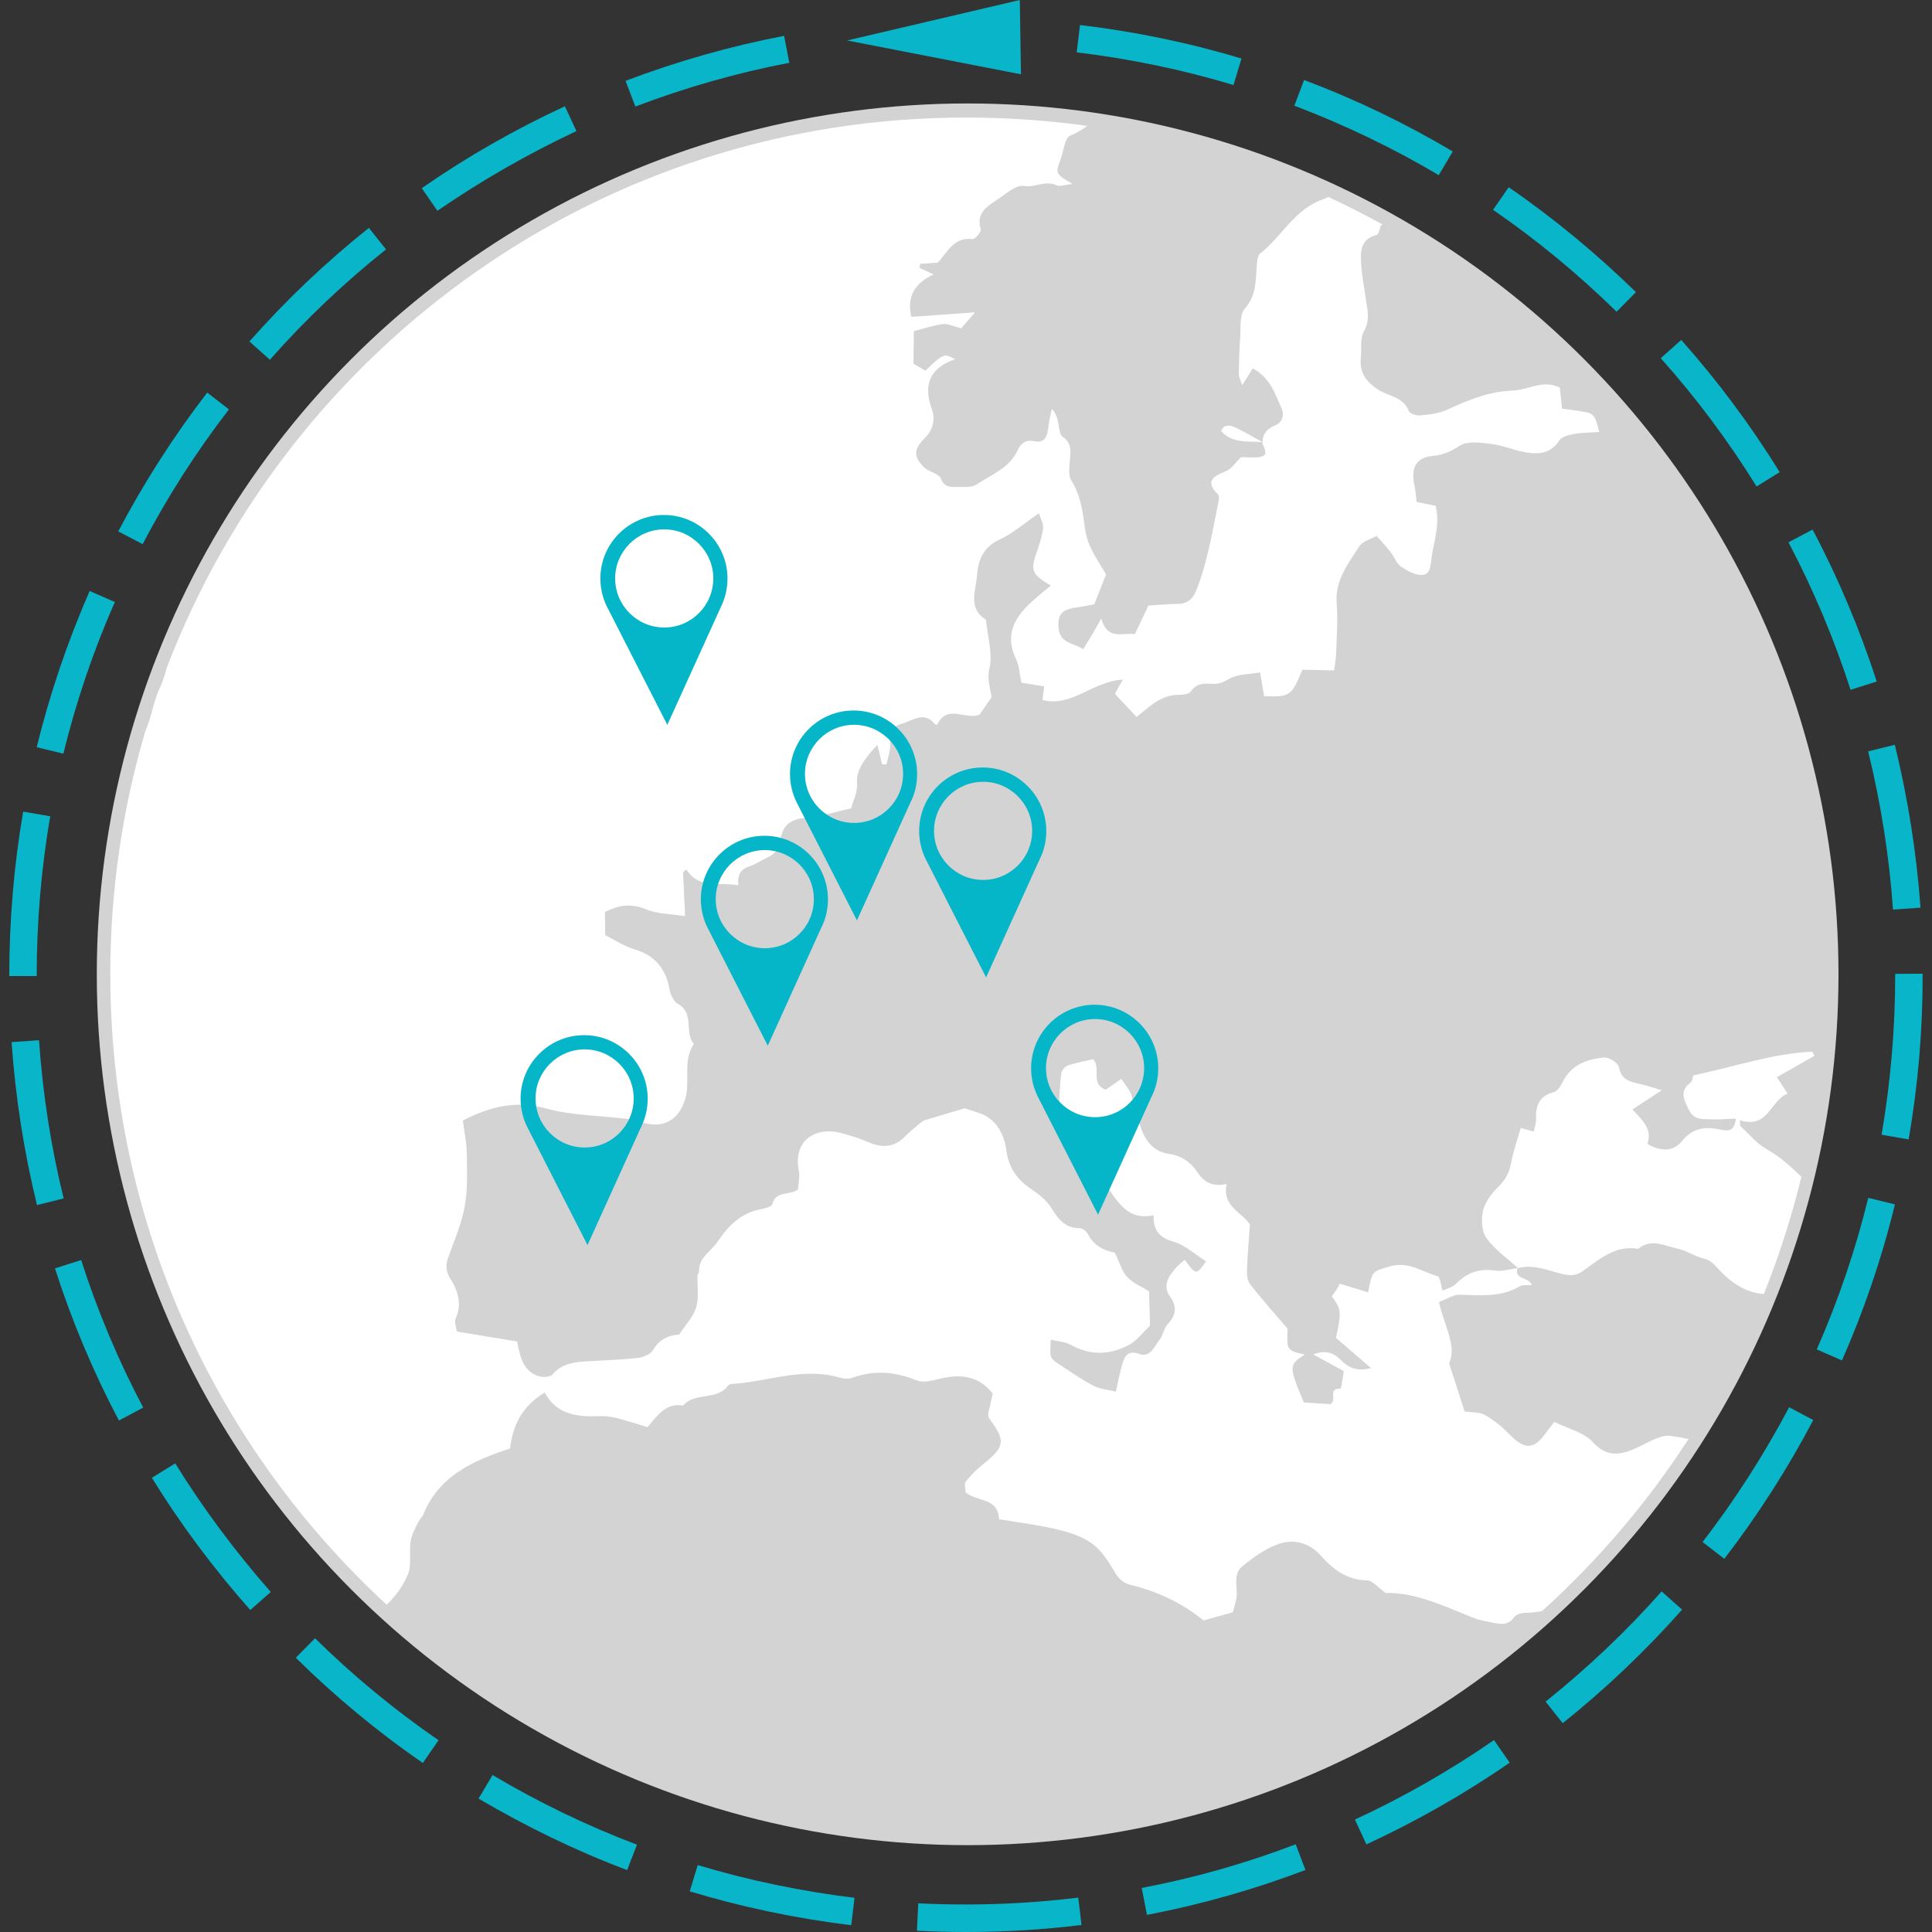 <?xml version="1.0" encoding="utf-8"?>
<!-- Generator: Adobe Illustrator 17.1.0, SVG Export Plug-In . SVG Version: 6.00 Build 0)  -->
<!DOCTYPE svg PUBLIC "-//W3C//DTD SVG 1.1//EN" "http://www.w3.org/Graphics/SVG/1.1/DTD/svg11.dtd">
<svg version="1.1" id="Ebene_1" xmlns="http://www.w3.org/2000/svg" xmlns:xlink="http://www.w3.org/1999/xlink" x="0px" y="0px"
	 viewBox="0 0 2000 2000" enable-background="new 0 0 2000 2000" xml:space="preserve">
<rect x="0" y="0" width="2000" height="2000" fill="#333333" stroke="none"/>
<circle fill="#D3D3D3" stroke="#D3D3D3" stroke-width="28" stroke-miterlimit="10" cx="1001.7" cy="1008.6" r="887.5"/>
<g>
	<path fill="#FFFFFF" d="M1828.5,1189.4c-10.2-5.8-18.1-15.7-27-23.8c-0.1-2-0.4-3.9-0.5-5.9c29.7,9.3,31.4-20.6,49.5-27.6
		c-4.3-6.6-7.7-11.8-11.1-17c14-8,26.5-15.1,38.8-22.1c-0.7-1.4-1.3-2.9-2-4.3c-41.9,1.8-81.6,16-123.3,24.5c-0.8,2.2-0.9,6-2.9,7.5
		c-12.2,9.2-6.4,18.1-1.6,28.3c5.2,10.9,14.3,9.3,22.9,9.7c8.4,0.4,16.8-0.4,25.7-0.7c-1.6,13.1-7.6,13.2-16.4,11.3
		c-15.2-3.4-28.4-1.8-39.7,12.3c-8.5,10.6-22.1,10.7-35.6,2.5c5.5-15.1-5-24.5-15.5-35.5c10.1-6.6,18.3-12.1,30.5-20
		c-10-2.9-15.9-5-21.9-6.3c-10.3-2.4-20-3.8-22.5-17.6c-0.8-4.3-10.2-10.3-15.1-10c-17.3,1.7-33.5,6.9-42.6,24.4
		c-2.4,4.5-5.6,10.3-9.6,11.4c-15.6,4.1-19.1,14.4-18.5,28.6c0.1,3.5-1.3,7.2-2.4,12.3c-4.2-1.2-7.5-2.1-13.4-3.8
		c-3.3,11.7-7.5,23.1-9.7,34.8c-1.8,10-5.2,17.8-12.7,25.3c-7.2,6.9-14.3,16-16.6,25.3c-2.2,8.9-1.6,21.6,3.5,28.7
		c8.6,11.9,21.5,20.8,32.6,31c15.9-4.2,30.7,2.4,45.5,6c8,2,14.3,2.2,21-2.5c17.6-12.3,33.9-27.6,58-23.4c13.4-11.3,27.2-3,40.5-0.3
		c9.3,1.8,17.6,8.1,26.9,10.2c7.3,1.7,10.5,5.5,15.3,10.7c13.2,14.4,28.4,24.8,47.3,26.2c15.7-39.2,28.8-79.8,38.9-121.4
		C1853.5,1207.2,1842.2,1197.1,1828.5,1189.4z"/>
	<path fill="#FFFFFF" d="M1264,446.1c12.2,13.8,28.6,10,43.4,11.8c-9.7-5.2-19.1-11-29-15.6C1273.1,439.9,1267.2,439.1,1264,446.1z"
		/>
	<path fill="#FFFFFF" d="M172.5,691.6c-2.8,10.8-4.5,15.1-9.1,25.1c-6.3,17-6.3,24.3-12.9,40c-23.6,79.9-36.3,164.4-36.3,251.9
		c0,258.1,110.2,490.5,286.1,652.6c9-8.5,16.5-18.9,21.7-30.8c4.5-10.2,1.3-23.4,3.1-35.1c1-6.9,5-13.4,8-19.9
		c1.2-2.6,3.9-4.7,5-7.5c16.4-40.1,51.5-55.9,89.9-68.4c2.8-24.1,12.6-44.1,35.9-57.9c12.6,23.4,34.2,25.2,57,24.4
		c5.6-0.1,11.5,0.4,17,1.8c11.1,2.9,22.1,6.4,32.4,9.6c11.1-13.4,19.8-25.4,36.8-22.3c12.1-14.5,35-4.8,46.6-20.7
		c0.8-1,2.6-1.7,4.1-1.7c37.1-2.4,73.5-17.8,111.5-6.6c4.1,1.2,9.3,1.6,13.2,0.1c22.7-8.1,44.4-6.3,66.5,2.8
		c6.2,2.5,14.8,0.5,21.7-1.2c21.5-5.4,41.1-5.1,57,14.8c-1.6,6.7-3.1,13.9-4.8,21.1c0.3,1.4,0.1,3.3,0.9,4.3
		c17.7,24,16.8,29.5-7.1,48.6c-6.3,5-12.1,10.9-17,17.3c-1.7,2.2-0.3,7.1-0.1,10.9c11.5,10.1,33.8,5.2,34.6,27.9
		c21,3.5,40.9,5.9,60.3,10.6c12.7,3,26.1,7.2,36.3,14.8c9.8,7.2,16.9,18.7,23.3,29.5c4.2,7.1,8.8,11.3,16.5,13.1
		c27.8,6.8,53.1,18.7,75.3,36.8c9.7-2.8,19.1-5.4,30.3-8.4c1.3-5.6,3.9-12.1,4.1-18.3c0.1-10.3-3.3-22.1,5.9-29.5
		c10.9-8.8,22.8-17.6,35.8-22.4c16.1-6.3,32.8-2.4,44.8,11c13.2,14.7,27.4,25.8,48.6,26.1c5.4,0,10.6,7.1,19,13
		c29.5-0.7,59.2,12.8,89.3,25.2c8.1,3.3,17,4.8,25.7,6.3c6.7,1.2,13,0.8,17.8-6.2c2.1-3,7.7-4.7,11.8-4.7c6,0,11.7-0.7,17.3-1.8
		c58-52.4,109.1-112.3,151.7-178.2c-6.8-1.3-13.5-2.6-20.3-3.3c-4.7-0.4-10,1.6-14.5,3.4c-7.6,3.1-14.7,7.5-22.3,10.6
		c-15.6,6.6-28.6,7.3-42.2-7.6c-9.2-10-25.3-13.6-39.6-20.8c-2.9,3.7-6,7.6-9,11.7c-12.3,17.2-21.9,17.2-37.1,1.6
		c-7.5-7.7-16.1-14.9-25.4-20.2c-5.9-3.4-14.1-2.8-21.4-3.8c-4.7-14.5-9.6-29.5-16.1-49.9c8.4-17.7-5.2-39.3-10.5-63.5
		c8.3-3,14.9-7.7,21.6-7.5c21.4,0.5,42.6,2.9,62.2-8.8c2.9-1.7,7.3-0.8,12.4-1.2c-2.6-8.5-19-5.4-14.8-17.6
		c-7.9,1-15.9,3.7-23.3,2.6c-16.2-2.4-29.2,2-40.5,13.8c-3.4,3.4-9,4.7-13.9,6.9c-1.8-5.8-2.4-14-5.1-14.8
		c-16-4.8-30.4-15.7-49.1-10.3c-18.2,5.2-18.6,4.1-22.8,26.9c-9.6-2.9-18.9-5.8-29.5-8.9c-0.4,0.9-1.6,3.4-3,5.8
		c-1.6,2.5-3.4,4.8-5.1,7.2c10,14,10.1,15.7,4.3,43c10.9,9.4,22.4,19.4,36.3,31.4c-14.8,3.5-23.2-0.3-30.8-8
		c-6.8-6.9-14.8-11.7-29-6.2c11.5,6.3,20.3,11.1,31.6,17.3c-1,5.4-2.5,18.1-3.5,18.1c-13.6-0.4-3.1,11.3-10.3,16.1
		c-7.7-0.5-17.8-1.2-27.6-1.8c-15.6-37.3-15.6-38.9,0.9-49.6c-18.6-4.3-18.6-4.3-17.7-26.7c-13-15.2-26.1-30-38.4-45.5
		c-2.9-3.5-3.8-9.6-3.7-14.4c0.5-15.7,2-31.3,3.1-48.1c-8.4-12.6-29.1-18.9-24.1-41.9c-14.7,3.5-23.6-2.2-30-11.8
		c-7.5-11.1-17.2-17.7-30.5-19.5c-13.9-2-22.5-11.8-27.2-24c-4.7-12.2-7.1-25.3-11.3-37.6c-1.8-5.2-5.9-9.6-10-15.9
		c-6.7,4.7-11.8,8.3-16.1,11.3c-16.6-6.2-4.3-21.4-13-31.7c-8.3,2-17.6,3.5-26.3,6.6c-3,1-6.4,5.1-6.8,8.3
		c-1.4,10.9-1.7,21.7-2.4,32.8c-0.9,13.4,8.1,20.4,17.6,26.6c16.2,10.9,21.2,25.8,17,42.6c7.1,7.7,13.8,13.6,18.9,20.6
		c10.6,14.8,21,29.3,44.5,24.1c-0.4,15.6,5.9,23.3,20.6,27.4c12.2,3.4,22.5,13.4,33.7,20.3c-10.2,14.4-10.3,14.4-22.1-1.6
		c-3.8,3.5-8,6.7-11.1,10.7c-6.7,8.4-11.7,16.9-3.8,27.8c6.9,9.6,6.2,18.7-2.5,27.9c-4.3,4.6-5.2,12.4-9.3,17.4
		c-5.2,6.6-9,17.8-20.6,13.6c-11.5-4.2-14.9,2.6-17.4,10.9c-2.5,8.4-4.1,17.2-6.6,28.2c-8.4-2.1-16.8-2.6-23.4-6.2
		c-12.6-6.6-24.2-14.8-36.2-22.7c-8.9-6-8.8-6.3-7.7-24.9c7.2,1.8,14.8,2.1,20.7,5.4c20.6,11.4,41,10.5,60.8-0.3
		c8.1-4.5,14-12.7,21.2-19.7c-0.3-10.9-0.7-22-1-35.5c-6.8-4.2-16.2-8-22.5-14.7c-5.8-6-8-15.3-13-25.3
		c-10.2-1.7-21.4-6.7-27.8-19.1c-1.4-2.9-5.6-6.3-8.5-6.2c-15.1,0.1-22-9.2-29.2-20.7c-4.8-8-13.1-14.4-21-19.8
		c-14.9-10-23.3-22-25.9-40.9c-2.2-16-10.3-32.2-28.8-38.1c-6.4-2.1-12.8-4.1-14.1-4.6c-16.2,4.8-28.2,8.4-40,11.9
		c-2,0.5-3.8,1.6-5.4,2.9c-5.6,4.7-11.4,9.2-16.5,14.4c-11.5,11.8-24.2,11.9-38.6,5.6c-9.6-4.2-19.7-7.2-29.7-9.7
		c-22-5.4-48.2,6.2-41.5,40c1.2,6-0.7,12.7-1,19c-8.5,6.4-22.8,0.9-26.5,15.1c-0.7,2.6-7.5,4.5-11.7,5.2
		c-20.6,3.7-34.2,17.6-44.8,33.5c-6.7,10.1-19.8,16.4-19.4,30.9c0,1.3-1.4,2.8-1.6,4.2c-0.3,11,1.7,22.7-1.3,33
		c-2.8,9.6-10.6,17.6-17.7,28.3c-10,0.3-20.2,4.5-27.1,16.1c-2.5,4.2-9.6,7.2-14.9,7.9c-17,2-34.1,2.5-51.1,3.5
		c-14,0.8-27.5,1.6-38,13.8c-2.5,2.9-11.3,3.1-15.7,1.3c-14.3-5.6-17.9-19-20.8-35.5c-19.7-3.3-40.1-6.7-62.4-10.3
		c-0.5-3.9-3-9.7-1.3-13.5c6.8-14.8,2.2-29-5.1-40.5c-5.2-8.3-5.5-14-2.8-22.1c6.2-17.6,13.9-35,17.2-53.1
		c3.3-17.9,2.5-36.8,2.2-55.3c-0.1-11.7-2.8-23.3-4.1-33.9c29.2-15.1,55.8-21,86.7-12.4c26.7,7.3,55.5,7.2,83.4,10.7
		c6.6,0.8,13,3.1,19.4,4.7c20.7,4.7,35-5.5,40.9-25.9c5.2-18.6-3-39.2,8.8-56.5c-10.3-11.7,1-31.8-16.5-41.3
		c-4.3-2.4-7.6-9.4-8.6-14.9c-3.9-21.6-15.2-35.5-36.8-41.8c-10.5-3-19.8-9.6-29.9-14.5c-0.1-8.1-0.1-15.5-0.3-24
		c13.8-6.9,26.7-9.4,42.3-2.9c11.9,5,25.9,4.8,40.7,7.2c-0.8-16.6-1.4-31-2.1-45.3c1-1,2.2-2.1,3.3-3.1c13.5,21.1,34.2,12.6,54,16.5
		c-1.4-9.7,1.7-16.8,11.8-19.8c6.3-2,11.9-6.2,17.9-8.9c7.9-3.7,12.4-8.3,13.8-18.1c1.7-13.5,9.2-21.9,25.2-22.9
		c15.1-0.9,30-6,48.1-10.1c1-6.4,6.8-14.4,6-27.1c-0.9-13.5,10.1-26.9,21.1-38.5c2,8,3.4,14,4.8,20.2c1.6,0,3-0.1,4.6-0.1
		c1.3-6.9,4.2-13.9,3.8-20.7c-0.7-10.1,0.5-18.2,11.5-21.1c11.5-3,23.2-13.9,34.7,0.1c0.8,0.9,2.6,0.9,2.4,0.8
		c10.5-22,29.1-4.6,43.9-10.5c3.4-4.8,7.9-11.4,12.4-17.9c-1.2-9.7-4.8-18.1-2.2-29.7c3.7-15.7-2-33.7-3.5-50.6
		c-19.1-11.9-10.5-30-9.3-45.9c1.2-15.9,6.3-29.3,23.2-37.1c13.9-6.4,25.9-17,40.9-27.2c2,6.3,4.8,10.9,4.3,15.2
		c-0.8,7.3-3,14.5-5.5,21.6c-8,22.5-7.1,25.7,13.5,38c-6.9,5.8-13.8,11.1-20,17c-17.8,16.2-28,34.3-16,59.1
		c3.4,7.1,3.7,15.7,5.5,24.4c8.1,1.3,15.3,2.5,23.6,3.8c-0.5,4.6-1,8.6-1.7,14.1c30,8,51.9-19.5,83.3-21.1c-4.1,6.9-6,10.5-8.4,14.7
		c7.5,8,15.1,16,22.5,24c13.9-11.3,25.7-23.1,43.9-22.9c4.1,0,10.2-0.7,12.1-3.3c5.6-8.5,13.1-8.6,21.6-8.1
		c6.6,0.5,11.8-1.3,18.1-5.1c8.8-5.2,21.1-4.7,32.2-6.7c1.7,10,2.9,17.4,4.1,24.6c26.9,0.9,28.3-0.1,39.6-27.4
		c9.6,0.1,19.8,0.4,32.9,0.7c0.8-6.4,2.1-13.2,2.2-20.2c0.5-16.5,1.7-33,0.4-49.4c-1.8-24,12.1-41.1,23.6-59.1
		c3.1-4.8,11-6.7,17.7-10.6c5.5,6.3,10.5,11.5,14.8,17.2c3.7,4.7,5.8,11.4,10.3,14.5c6.4,4.5,14.7,9,22,8.8
		c8.9-0.4,8.8-10.3,9.8-17.8c2.5-17.6,9-34.7,4.3-53.8c-6.4-1.3-12.8-2.5-19.7-3.9c-0.8-6-0.9-11.3-2.1-16.2
		c-4.2-19.3,1.2-29.9,19.1-31.6c10.9-1,18.6-4.7,27.8-10.6c7.9-5,21.2-3.1,32-1.8c11.8,1.4,23.1,6.3,34.7,8.5
		c14,2.6,27.1,2.1,36.3-12.2c2.5-3.9,10-5.5,15.3-6.6c7.7-1.4,15.9-1.3,25.9-2c-3-10-3-18.5-13.1-20.4c-8-1.6-16.2-2.5-25.3-3.8
		c-0.9-7.9-1.7-15.1-2.4-21.7c-17.4-8.9-32.6,2.5-48.5,3c-24.4,0.8-46.2,9.7-68,19.8c-8.4,3.9-18.5,5-27.9,5.9
		c-3.9,0.4-10.7-1.7-11.9-4.5c-5.9-15.2-21.9-15.3-32.8-22.8c-11.5-8-18.3-17-16.9-31.4c1-9.6-1-20.8,3.3-28.6
		c6.8-12.1,3.3-22.8,1.7-34.3c-1.6-11.5-3.9-23.2-4.6-34.7c-0.8-12.7-1.4-25.7,15.6-30.4c3-0.8,4.1-8.6,4.6-9.8
		c0.7-0.4,1.3-0.7,2.1-1c-18.5-10.2-37.2-19.8-56.5-28.7c-1.6,0.9-3.1,1.8-4.8,2.4c-30.1,10-42.8,38.5-65.5,56.1
		c-3.1,2.4-3.3,9.4-3.7,14.3c-1,15.3-0.7,29.7-12.4,43.1c-5.6,6.4-3.9,19.8-4.7,30.1c-0.9,12.4-1.2,25-1.4,37.5
		c0,2.8,1.6,5.5,3.5,11.5c4.3-6.9,7.5-11.9,10.9-17.4c17.9,9.3,23.2,26.3,30,41.5c2.5,5.6,1.6,13.9-6.7,17.4
		c-8,3.4-13.8,8.8-13,19.3l0,0c4.2,9.2,3.9,12.1-2.5,13.4c-6.3,1.3-13.1,0.1-20,0.3c-5.1,5-9.6,12.2-16,14.7
		c-13.8,5.5-21.1,10.7-7.5,24.1c1.2,1.2,0.8,4.5,0.4,6.6c-6.3,31-11.3,62.2-22.9,92c-3.7,9.4-9.3,14.5-19.9,14.5
		c-10.2,0-20.6,1.2-29.9,1.7c-5,10.5-9.3,19.8-14,29.6c-12.6-2.1-28.2,7.1-34.8-16.2c-4.1,7.2-6.7,12.1-9.4,16.6
		c-2.9,4.8-5.9,9.7-9.3,15.2c-10.2-6.8-23.4-5.9-25.3-20.8c-1.6-13.5,2.1-19.7,15.6-22c4.3-0.8,8.5-1.3,12.8-2.1
		c2.9-0.5,5.8-1.2,8.4-1.7c4.1-10.3,7.9-19.9,12.2-30.9c-5.1-8.6-11.3-17.9-16.1-27.9c-3.1-6.6-5.1-13.9-6-21.2
		c-2.1-16.9-4.6-33.3-13.9-48.2c-3-4.8-2.2-12.8-1.6-19.3c1-10,2.6-19-7.6-26.1c-3-2.1-3.1-8.8-4.2-13.4c-1-4.8-1.7-9.8-6.7-15.2
		c-1.2,5.9-2.9,11.7-3.5,17.6c-1.2,9.6-2.6,18.6-15.6,15.7c-8.5-1.8-13.6,3.4-16.2,9.2c-8.5,18.7-27,25.3-42.3,35.5
		c-5.4,3.7-14.3,2.6-21.6,2.8c-6.4,0.1-12.2,0.1-15.7-8.6c-2.1-5.4-12.3-6.8-17.3-11.7c-11.5-11.3-11-18.6,1-30.7
		c8.5-8.4,10.5-19.5,7.1-29.1c-9.2-25.3-3-42.7,23.8-52.1c-11.4-6.3-11.4-6.3-30.7,11.8c-3.9-2.4-8.3-4.8-12.3-7.2
		c0.1-11.4,0.3-22.7,0.4-33.7c10.2-2.6,19.9-6,30-7.3c5.4-0.7,11.3,2.5,19.1,4.3c2.8-3.1,7.7-8.9,14.3-16.5
		c-23.4,1.7-44.7,3.3-66,4.7c-4.7-20.4,2.8-34.7,23.2-43.9c-4.8-2.2-9.8-4.6-14.7-6.8c0.1-1.3,0.4-2.8,0.5-4.1
		c5.9-0.4,11.9-0.8,18.2-1.3c10.1-10.1,16.2-26.9,36.2-24.4c2.5,0.3,9.3-7.6,8.5-10.1c-5-16.4,5.9-23.4,16.6-30.4
		c9-5.8,19.5-15.9,27.9-14.5c11.8,2,22.5-6.2,33.9-0.7c3.3,1.6,8.4-0.5,16.5-1.4c-17.8-10.6-17.8-10.6-12.1-26.1
		c3.1-8.3,4.1-21.4,9.7-23.8c6.8-3,12.7-6.3,17.7-10.2c-40.6-5.6-82.1-8.6-124.2-8.6C623.2,121,300.1,358,172.5,691.6z"/>
</g>
<path fill="#FFFFFF" d="M750.3,811.8c1.8,2,3,4.2,4.7,4.8c5.1,2,9.8,5.1,7.1,10.7c-1.8,3.8-6.8,7.6-10.9,8.3
	c-11.8,1.8-23.8,2.2-35.8,2.8c-9.8,0.4-18.9,0.5-28,6.9c-6.6,4.6-17.7,4.8-26.3,3.5c-13.9-2.1-25.9-3.9-35,10.5
	c-2.1,3.4-9.8,3.5-15.2,4.6c-5.6,1-11.4,1.6-16.9,2.2c3.5-18.7,25.7-40.3,45.3-42.7c4.2-0.5,9,0.4,12.6-1.4c2.6-1.3,3.8-5.6,8-12.7
	c-15.2,4.8-24.8,3.7-35.1-3.1c-8.1-5.2-20.2-4.3-31.2-6.3c0.4-10.5,9.8-13,16.1-17.8c16.8-12.8,17.9-21.5,4.7-38.9
	c6.7-8.1,13.1-15.6,25.9-14.9c3.8,0.1,9.4-7.6,11.5-12.8c2.2-5.6,1.2-12.4,1.4-17.9c-6.2-6-14.3-10.7-16.9-17.6
	c-2.4-6,1.7-14.4,2.9-22.4c-15.2-8.1-30.5,13.4-43.5,1.8c2-16.2,6.8-31.6,4.5-45.7c-2-12.1-12.1-22.9-19-34.1
	c-0.5-0.8-5.2,1-10.6,2.4c0.7-6.7,0.5-12.7,2.1-18.2c2.9-10.7,7.5-20.7,2.1-32.5c-2-4.2,0.4-11.4,2.5-16.4
	c5.8-13.9,12.6-27.4,19.1-41.5c15.6-0.7,30.8-1.4,48.2-2.2c-1.6,7.1-0.9,13.8-3.8,15.9c-12.2,9.2-18.3,21.4-21.5,38.1
	c17.3-0.9,35-2,52.9-3c5.4,19.4,1.3,35.6-8.6,49.9c-8.5,12.2-12.2,23.2-2.6,36.2c1.4,2,1.4,5.2,2.4,9.3
	c22.3-2.8,28.4,10.6,30.5,29.3c1.2,10.3,5.5,18.7,16.2,25.3c12.4,7.7,21.6,20.6,19.7,37.6c-0.4,3.4-0.7,8.6,1.2,10.1
	c10.7,8.1,6.6,18.9,5.2,31.4c12.8,1.6,25,3,36.8,4.5C785.6,782.6,761.2,794.5,750.3,811.8z"/>
<path fill="#FFFFFF" d="M473.5,757.6c3.9-6.4,7.7-12.8,12.2-20c-7.3-4.5-15.1-9-20.3-12.2c0-13.6,0-24.8,0-39c7.9,0,16.1,0.3,24.2,0
	c10.2-0.4,14.7-6.6,12.2-16.8c-3.1-13.4-1.8-17.2,10.3-17.7c9.2-0.4,14.9-2.6,16.9-10.2c13.5,3.7,26.2,7.2,39.2,10.7
	c1.4,9.3,3,17.7,3.7,26.1c0.4,4.2,0.5,11.1-1.6,12.2c-14.4,7.5-7.2,17.9-6.6,28.7c0.8,13,4.2,26.5-3.1,39.6
	c-3.1,5.8-2.2,13.8-3.3,21.9c-3.1,0.7-6.6,2.2-9.7,2c-12.6-1.2-23.4,2.4-34.1,8.8c-7.2,4.5-15.3,7.3-23.1,10.7
	c-9.6,4.1-17.6,1-25.9-4.3c-8.8-5.6-8.5-12.2-4.3-19.5c4.2-7.3,9-14.3,13.6-21.4c2.8,12.7,9.3,4.1,14.5,0.7
	C483.5,757.6,478.5,757.6,473.5,757.6z"/>
<path fill="#05B5C8" d="M753.1,598.9c0-36.3-29.5-65.8-65.8-65.8s-65.8,29.5-65.8,65.8c0,10.5,2.5,20.3,6.8,29.1l0,0l62.5,122.4
	L746.4,628l0,0C750.6,619.4,753.1,609.4,753.1,598.9z M687.6,649.6c-28,0-50.8-22.8-50.8-50.8c0-28,22.8-50.8,50.8-50.8
	c28,0,50.8,22.8,50.8,50.8C738.4,626.8,715.7,649.6,687.6,649.6z"/>
<path fill="#05B5C8" d="M1083.1,860.3c0-36.3-29.5-65.8-65.8-65.8s-65.8,29.5-65.8,65.8c0,10.5,2.5,20.3,6.8,29.1l0,0l62.5,122.4
	l55.5-122.4l0,0C1080.7,880.7,1083.1,870.8,1083.1,860.3z M1017.7,910.9c-28,0-50.8-22.8-50.8-50.8s22.8-50.8,50.8-50.8
	c28,0,50.8,22.8,50.8,50.8S1045.9,910.9,1017.7,910.9z"/>
<path fill="#05B5C8" d="M1199,1105.9c0-36.3-29.5-65.8-65.8-65.8c-36.3,0-65.8,29.5-65.8,65.8c0,10.5,2.5,20.3,6.8,29.1l0,0
	l62.5,122.4l55.5-122.4l0,0C1196.6,1126.4,1199,1116.4,1199,1105.9z M1133.6,1156.5c-28,0-50.8-22.8-50.8-50.8s22.8-50.8,50.8-50.8
	c28,0,50.8,22.8,50.8,50.8S1161.8,1156.5,1133.6,1156.5z"/>
<path fill="#05B5C8" d="M857.1,931c0-36.3-29.5-65.8-65.8-65.8c-36.3,0-65.8,29.5-65.8,65.8c0,10.5,2.5,20.3,6.8,29.1l0,0
	l62.5,122.4l55.5-122.4l0,0C854.7,951.5,857.1,941.5,857.1,931z M791.7,981.6c-28,0-50.8-22.8-50.8-50.8c0-28,22.8-50.8,50.8-50.8
	c28,0,50.8,22.8,50.8,50.8C842.5,958.8,819.9,981.6,791.7,981.6z"/>
<path fill="#05B5C8" d="M670.5,1137.4c0-36.3-29.5-65.8-65.8-65.8s-65.8,29.5-65.8,65.8c0,10.5,2.5,20.3,6.8,29.1l0,0l62.5,122.4
	l55.5-122.4l0,0C668,1157.8,670.5,1147.8,670.5,1137.4z M605.2,1187.9c-28,0-50.8-22.8-50.8-50.8c0-28,22.8-50.8,50.8-50.8
	c28,0,50.8,22.8,50.8,50.8C656,1165.1,633.2,1187.9,605.2,1187.9z"/>
<path fill="#05B5C8" d="M949.4,801.3c0-36.3-29.5-65.8-65.8-65.8c-36.3,0-65.8,29.5-65.8,65.8c0,10.5,2.5,20.3,6.8,29.1l0,0
	l62.5,122.4l55.5-122.4l0,0C947.1,821.8,949.4,811.8,949.4,801.3z M884.1,851.9c-28,0-50.8-22.8-50.8-50.8c0-28,22.8-50.8,50.8-50.8
	c28,0,50.8,22.8,50.8,50.8C934.9,829.1,912.2,851.9,884.1,851.9z"/>
<path fill="#09B5C8" d="M1000,2000c-16.9,0-33.9-0.5-50.8-1.3l1.4-28.4c16.4,0.8,32.9,1.2,49.3,1.2c38.9,0,78.1-2.4,116.3-7.1
	l3.4,28.3C1080.4,1997.6,1040,2000,1000,2000z M881.2,1992.9c-56.5-6.7-112.8-18.6-167.2-35l8.3-27.2
	c52.8,15.9,107.3,27.2,162.3,33.9L881.2,1992.9z M1187.3,1982.3l-5.4-27.9c54.4-10.3,107.9-25.5,159.4-45.2l10.1,26.6
	C1298.6,1955.9,1243.3,1971.6,1187.3,1982.3z M649.2,1935.9c-53.2-20-104.8-45.2-153.8-74l14.5-24.4c47.7,28.3,97.7,52.5,149.5,72.1
	L649.2,1935.9z M1414.5,1909.3l-11.9-25.7c50-23.1,98.5-50.8,144-82.3l16.2,23.4C1516,1857.1,1466,1885.5,1414.5,1909.3z
	 M437.7,1825c-46.8-32.2-91-68.9-131.5-108.9l19.9-20.2c39.4,38.8,82.4,74.3,127.9,105.6L437.7,1825z M1617.7,1783.8l-17.7-22.3
	c43.1-34.5,83.6-72.8,120.1-114.1l21.2,18.9C1703.6,1708.8,1662,1748.5,1617.7,1783.8z M259.1,1666.7
	c-37.7-42.6-72.1-88.6-101.9-136.9l24.2-14.9c29.1,47,62.4,91.6,98.9,133.1L259.1,1666.7z M1785,1613.7l-22.5-17.4
	c33.8-43.8,63.8-90.8,89.6-139.5l25,13.2C1850.6,1520.3,1819.7,1568.6,1785,1613.7z M123.1,1470.5c-26.6-50.3-48.9-103.4-66.2-157.5
	l27.1-8.6c16.9,52.5,38.4,104,64.3,152.7L123.1,1470.5z M1906.8,1408.3l-26.1-11.4c22.3-50.7,40.3-103.5,53.3-156.9l27.6,6.8
	C1948.3,1301.8,1929.7,1356.3,1906.8,1408.3z M38.3,1247.5c-13.5-55.3-22.4-111.9-26.3-168.7l28.4-2c3.8,55.2,12.3,110.3,25.5,163.8
	L38.3,1247.5z M1975.8,1179.5l-28-4.8c9.3-54.1,14.1-109.8,14.1-165.2v-1.4l28.4-0.1v1.7C1990.4,1066.6,1985.5,1124,1975.8,1179.5z
	 M38.1,1010.4H9.6v-0.8c0-56.9,4.8-113.7,14.4-169.4l28,4.8c-9.3,54-14,109.3-14,164.5V1010.4z M1959.6,941.6
	c-3.8-55.2-12.6-110.3-25.7-163.8l27.6-6.8c13.5,55,22.5,111.9,26.6,168.6L1959.6,941.6z M65.6,780.2l-27.6-6.7
	C51.5,718.4,70,663.9,92.8,611.8l26.1,11.4C96.6,673.6,78.7,726.7,65.6,780.2z M1915.7,714.1c-16.9-52.5-38.6-104-64.3-152.7
	l25-13.2c26.6,50.3,48.9,103.4,66.4,157.3L1915.7,714.1z M147.7,563.3l-25.3-13.2c26.5-50.3,57.4-98.6,92.1-143.7l22.5,17.4
	C203.4,467.4,173.2,514.3,147.7,563.3z M1818.4,503.6c-29.1-47-62.4-91.6-99.2-132.8l21.2-18.9c37.7,42.4,72.2,88.6,101.9,136.9
	L1818.4,503.6z M279.4,372.4l-21.2-18.9c37.6-42.6,79.3-82.3,123.7-117.6l17.7,22.3C356.5,292.5,316,330.9,279.4,372.4z
	 M1673.5,322.7c-39.4-38.6-82.5-74.3-127.9-105.5l16.2-23.4c46.8,32.2,91,68.9,131.7,108.6L1673.5,322.7z M452.8,218.2l-16.2-23.4
	c46.8-32.5,96.7-61,148.2-84.8l11.9,25.7C546.7,159.2,498.3,186.9,452.8,218.2z M1489.4,181.3c-47.7-28.3-98-52.3-149.5-71.9
	l10.1-26.6c53.2,20,104.9,44.9,153.9,74L1489.4,181.3z M657.7,110.3l-10.1-26.6c53.2-20.2,108.3-35.9,164.1-46.6l5.4,27.9
	C763,75.3,709.3,90.7,657.7,110.3z M1276.9,88c-52.8-15.9-107.4-27.2-162.3-33.8l3.4-28.3c56.5,6.7,112.8,18.3,167.2,34.7L1276.9,88
	z"/>
<polygon fill="#09B5C8" points="1056.9,76.9 876.9,41.9 876.9,41.9 1055.7,0 "/>
</svg>
